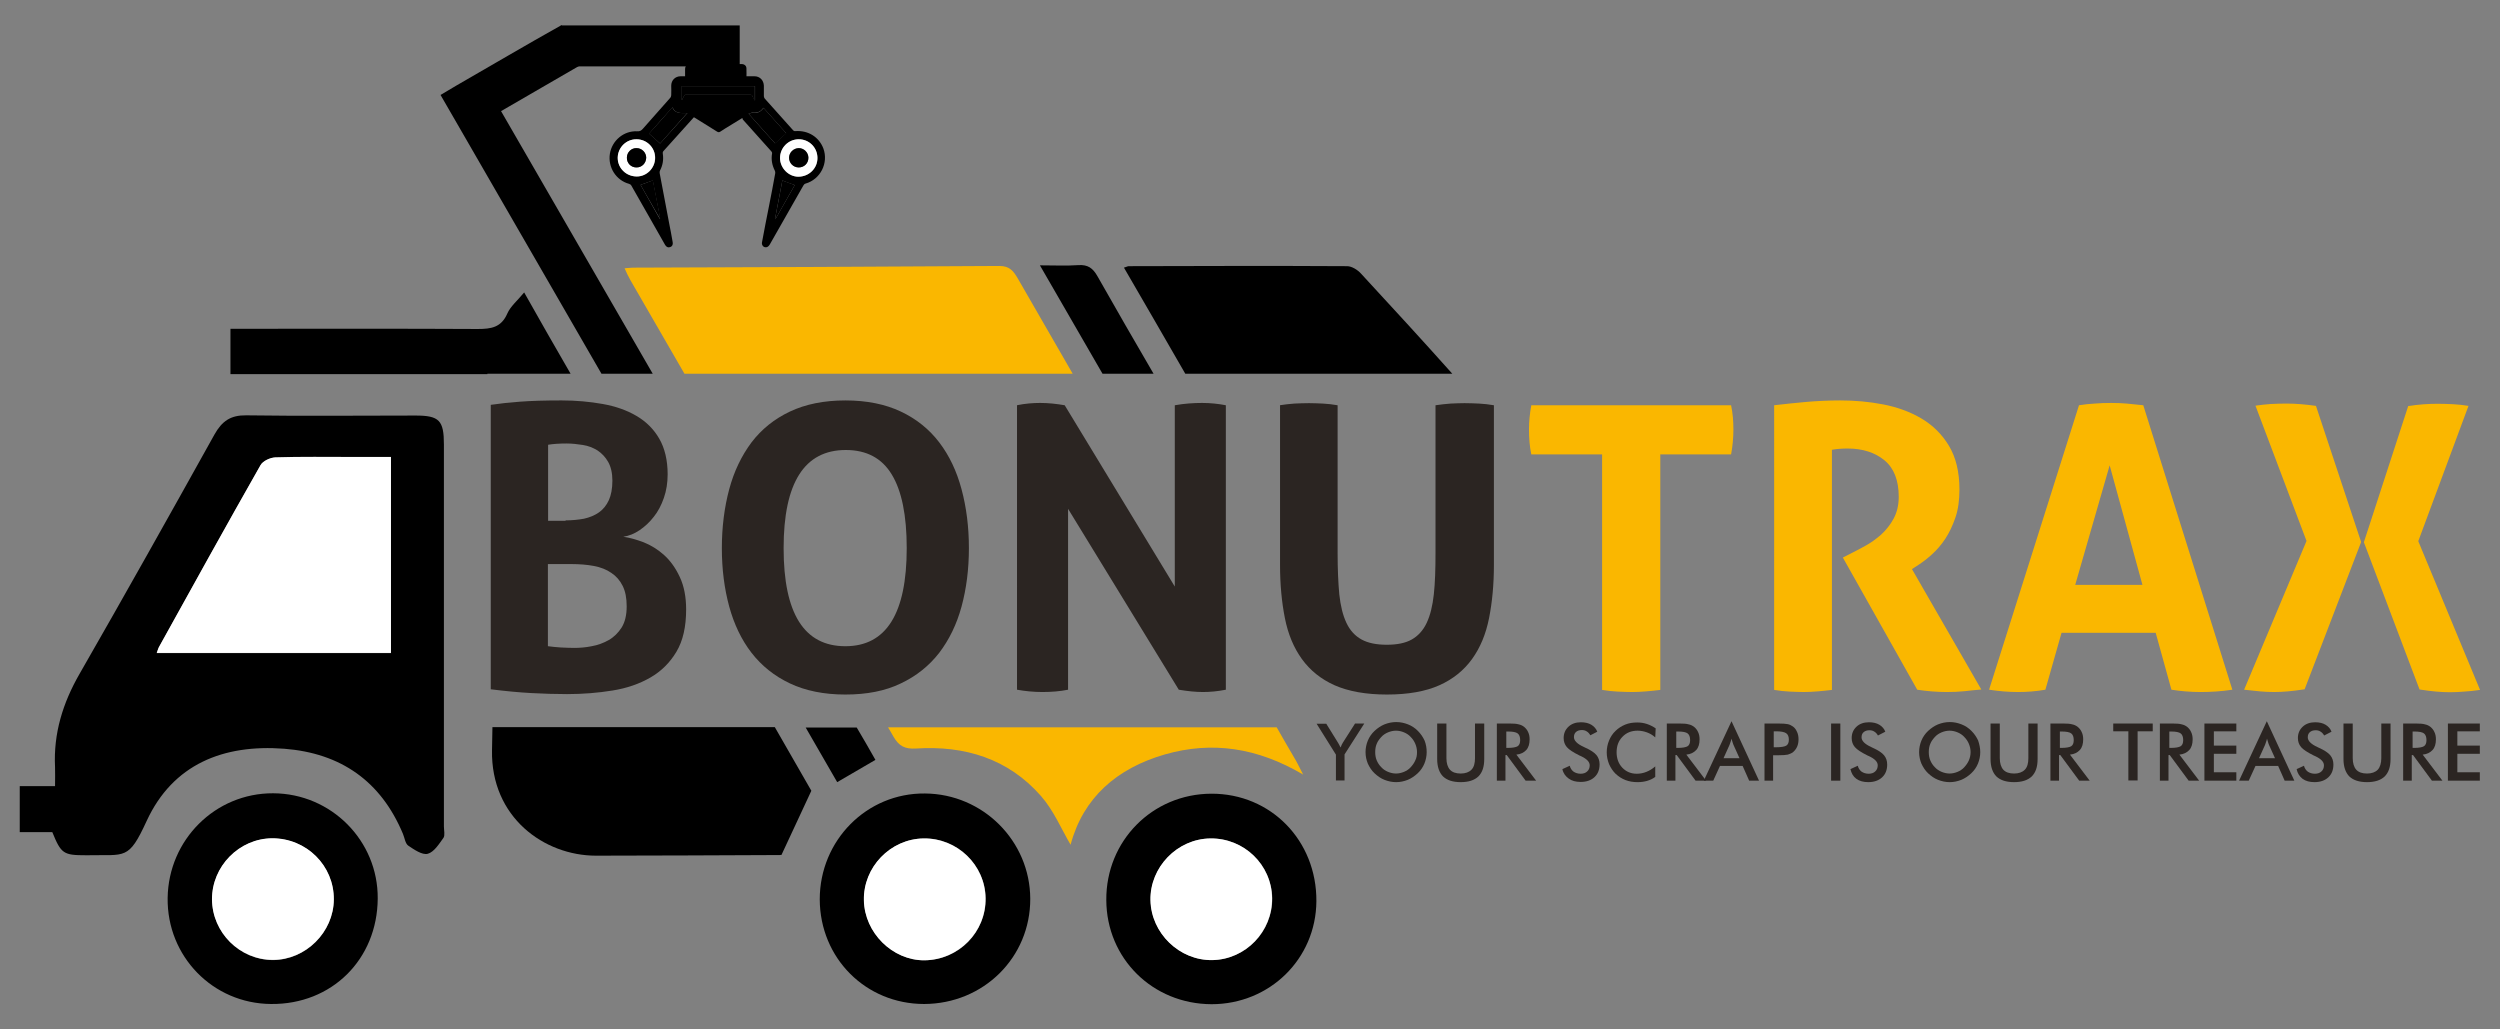 <?xml version="1.0" encoding="utf-8"?>
<!-- Generator: Adobe Illustrator 25.3.1, SVG Export Plug-In . SVG Version: 6.00 Build 0)  -->
<svg version="1.1" id="Layer_1" xmlns="http://www.w3.org/2000/svg" xmlns:xlink="http://www.w3.org/1999/xlink" x="0px" y="0px"
	 viewBox="0 0 1190 490" style="enable-background:new 0 0 1190 490;" xml:space="preserve">
<rect x="0" y="0" width="1190" height="490" fill="#808080" stroke="none"/>
<style type="text/css">
	.st0{fill:#FAB700;}
	.st1{fill:#FFFFFF;}
	.st2{fill:#2B2522;}
</style>
<g>
	<g>
		<path class="st0" d="M510.6,177.9H325.8c-8.6-14.8-17.1-29.6-25.7-44.5c-1-1.7-1.8-3.5-2.8-5.7c1.9-0.1,3-0.3,4.1-0.3
			c58.1-0.2,116.2-0.4,174.3-0.8c4.9,0,6.7,2.4,8.8,6C493.2,147.7,501.9,162.8,510.6,177.9"/>
		<path class="st0" d="M620.3,368.7c-21.9-12.9-43.4-16-65.8-9.6c-22.8,6.6-38.9,20.5-44.9,43c-4.4-7.5-8.1-16.4-14.1-23.2
			c-15.6-17.8-36.3-24.1-59.5-22.6c-5.3,0.3-8.1-1.1-10.8-5.8c-0.8-1.4-1.6-2.9-2.5-4.3h185c2.7,4.7,5.4,9.5,8.2,14.2
			C617.2,362.5,618.2,364.6,620.3,368.7"/>
		<path d="M271.6,177.9H232v0.2H109.7v-21.6h8c36.5,0,73.1-0.1,109.6,0.1c6.5,0,11.3-0.7,14.2-7.4c1.5-3.4,4.8-6.1,8-10
			C256.8,152.2,264.2,165.1,271.6,177.9"/>
		<path d="M372,406.9c0.6-0.1-0.1,0.1-0.8,0.1c-29.2,0.1-58.3,0.3-87.5,0.3c-24.7,0-50.1-18.3-49.5-50.2c0.1-3.7,0.1-7.3,0.2-11
			h134.4c5.8,10.1,11.6,20.2,17.4,30.3C381.2,387.3,376.7,396.7,372,406.9"/>
		<path d="M238.5,52.9c24.1,41.8,48.2,83.5,72.2,125h-24.4c-25.5-44.2-51-88.4-76.6-132.7c2.7-1.6,5-3,7.4-4.4
			c16.7-9.6,33.3-19.4,50.1-28.8l11,17.9C264.5,37.9,251.5,45.3,238.5,52.9"/>
		<path d="M416.7,361.7c-6,3.5-11.7,6.8-18.2,10.6c-5-8.7-10-17.4-15-26h24.3C410.8,351.4,413.8,356.5,416.7,361.7"/>
		<path d="M691.3,177.9H564.2c-9.7-16.8-19.4-33.7-29.2-50.5c1.4-0.4,1.8-0.7,2.2-0.7c34.7-0.1,69.3-0.2,104,0
			c2.3,0,5.1,1.8,6.7,3.6C662.5,146.1,677,161.9,691.3,177.9"/>
		<path d="M26.2,365.2c-0.8-16.1,3.7-30.6,11.7-44.5c21.7-37.8,43-75.8,64.2-113.9c3.6-6.4,7.7-9.2,15.1-9.1
			c26.9,0.4,53.7,0.1,80.6,0.1c11.3,0,13.5,2.3,13.5,13.8c0,60.6,0,121.2,0,181.8c0,1.8,0.6,4.2-0.2,5.4c-2.1,2.9-4.5,6.8-7.5,7.6
			c-2.6,0.7-6.5-2-9.3-3.9c-1.4-1-1.7-3.7-2.5-5.6c-10.5-25.1-29.6-38.4-56.5-40.5c-28.9-2.2-53,7.3-65.5,34.4
			c-8.7,18.9-10,15.9-28.2,16.3c-0.2,0-0.5,0-0.7,0c-10.7,0-11.8-0.7-16-11H9.4v-21.9h16.8C26.2,370.6,26.3,367.9,26.2,365.2
			 M186.1,217.6c-6.2,0-12.1,0-17.9,0c-12.4,0-24.8-0.2-37.2,0.2c-2.4,0.1-5.9,1.7-7,3.7c-16.3,28.7-32.3,57.6-48.3,86.5
			c-0.4,0.7-0.6,1.6-1.1,2.9h111.5V217.6z"/>
		<path d="M549.1,177.9h-24.3c-9.9-17.2-19.8-34.3-29.8-51.6c6.9,0,12.6,0.3,18.3-0.1c4.5-0.3,6.9,1.4,9.1,5.3
			C531.2,147,540.1,162.5,549.1,177.9"/>
		<path d="M390.2,428.1c0-28.1,22.4-50.7,50.1-50.4c27.6,0.2,50,22.6,50.1,50.1c0.1,27.9-22.2,50-50.5,50.1
			C412.1,477.9,390.3,456.1,390.2,428.1 M439.7,399.1c-15.8,0.2-28.8,13.7-28.4,29.5c0.3,15.4,13.6,28.6,28.8,28.5
			c16.3-0.1,29.3-13.4,29.1-29.6C468.9,411.6,455.6,398.8,439.7,399.1"/>
		<path d="M129,477.9c-27.7-0.2-49.6-22.7-49.2-50.5c0.4-27.7,22.7-49.9,50.2-49.8c27.7,0.1,50,22.6,49.8,50.1
			C179.6,456.7,157.9,478.2,129,477.9 M129.9,457c15.6,0,28.9-13.2,29-28.8c0.1-16.1-13-29.1-29.3-29.1c-15.7,0-28.7,13.3-28.6,29
			C101,443.9,114.1,457,129.9,457"/>
		<path d="M526.6,428.4c-0.2-28.1,21.9-50.5,50-50.6c28.3-0.1,50.2,22.3,50,51.2c-0.2,27.4-22.2,49-49.9,49
			C548.6,477.9,526.7,456.2,526.6,428.4 M576.2,399.1c-15.8,0.2-28.8,13.7-28.5,29.4c0.3,15.7,13.8,28.8,29.5,28.5
			c15.8-0.3,28.6-13.6,28.4-29.5C605.3,411.6,592.2,398.9,576.2,399.1"/>
		<path class="st1" d="M186.1,310.8v-93.3c-6.2,0-12.1,0-17.9,0c-12.4,0-24.8-0.2-37.2,0.2c-2.4,0.1-5.9,1.7-7,3.7
			c-16.3,28.7-32.3,57.6-48.3,86.5c-0.4,0.7-0.6,1.6-1.1,2.9H186.1z"/>
		<path class="st1" d="M469.1,427.5c-0.2-15.8-13.5-28.6-29.5-28.4c-15.8,0.2-28.8,13.7-28.4,29.5c0.3,15.4,13.6,28.6,28.8,28.5
			C456.3,456.9,469.4,443.6,469.1,427.5"/>
		<path class="st1" d="M100.9,428.1c0.1,15.8,13.2,28.8,29,28.8c15.6,0,28.9-13.2,29-28.8c0.1-16.1-13-29.1-29.3-29.1
			C113.8,399.1,100.8,412.4,100.9,428.1"/>
		<path class="st1" d="M605.5,427.5c-0.2-15.9-13.4-28.6-29.4-28.4c-15.8,0.2-28.8,13.7-28.5,29.4c0.3,15.7,13.8,28.8,29.5,28.5
			C592.9,456.7,605.7,443.4,605.5,427.5"/>
		<path d="M353.3,56.2c-1.8,1.1-3.6,2.2-5.4,3.3c-1.7,1-3.4,2.1-5.1,3.2c-0.5,0.3-0.8,0.3-1.4,0c-3.4-2.1-6.8-4.2-10.1-6.3
			c-0.3-0.2-0.6-0.4-1-0.6c-0.9,1-1.8,2-2.7,3c-3.9,4.3-7.8,8.7-11.7,13c-0.4,0.4-0.5,0.8-0.4,1.4c0.4,2.8,0,5.4-1.3,7.9
			c-0.2,0.4-0.3,0.9-0.2,1.3c1.5,7.9,3,15.9,4.5,23.8c0.6,3,1.2,6.1,1.7,9.1c0.2,1.1-0.2,2-1.2,2.3c-0.9,0.4-1.8,0-2.4-1
			c-2.4-4.2-4.8-8.4-7.1-12.5c-3-5.3-6-10.5-9-15.8c-0.2-0.4-0.7-0.7-1.1-0.8c-6.2-1.7-10.1-7.9-9.1-14.3c1-6.3,6.6-11,12.9-10.7
			c1.3,0.1,2-0.3,2.8-1.2c4.3-4.9,8.7-9.8,13-14.7c0.3-0.3,0.5-0.9,0.5-1.3c0.1-1.5,0-3,0-4.5c0-2.6,1.9-4.5,4.5-4.5
			c11.7,0,23.4,0,35.1,0c2.6,0,4.4,1.9,4.5,4.5c0,1.7,0,3.4,0,5c0,0.4,0.2,0.8,0.4,1.1c4.5,5.1,9.1,10.2,13.6,15.2
			c0.2,0.2,0.7,0.4,1.1,0.3c6-0.4,11.1,2.8,13.2,8.2c2.6,7-1.4,14.8-8.5,16.8c-0.4,0.1-0.8,0.5-1,0.9c-5.4,9.4-10.7,18.8-16,28.1
			c-0.5,0.8-1.1,1.4-2.1,1.3c-1.1-0.1-1.8-1.2-1.6-2.3c1.1-5.9,2.2-11.7,3.4-17.6c1-5.1,2-10.2,2.9-15.3c0.1-0.4,0-0.9-0.2-1.3
			c-1.3-2.6-1.8-5.3-1.3-8.1c0.1-0.3-0.1-0.8-0.3-1c-4.6-5.1-9.1-10.2-13.7-15.3C353.6,56.5,353.4,56.4,353.3,56.2 M380.2,66.3
			c-4.9,0-8.9,4-8.9,8.9c0,4.8,4,8.9,8.7,8.9c5.1,0,9.2-4,9.1-8.9C389.1,70.2,385.1,66.2,380.2,66.3 M303,66.3
			c-4.9,0-8.9,3.9-8.9,8.8c0,5,4,8.9,9.1,8.9c4.7,0,8.6-4,8.7-8.8C311.9,70.3,307.9,66.3,303,66.3 M324.4,47.6l0.2,0
			c0.3-0.7,0.7-1.3,1-2c0.2-0.4,0.4-0.6,0.9-0.6c10.2,0,20.4,0,30.6,0c0.5,0,0.8,0.2,1,0.6c0.4,0.7,0.8,1.5,1.2,2.2l0.1-0.1V41
			h-34.9V47.6z M314.2,68.3c4.3-4.8,8.6-9.6,13-14.5c-2.9,0-5.7,0.5-7.1-2.7c-3.8,4.2-7.4,8.3-11.1,12.5
			C310.7,65.1,312.4,66.6,314.2,68.3 M356.3,54.1c4.3,4.9,8.5,9.5,12.6,14.1c1.8-1.6,3.5-3.2,5.3-4.8c-3.6-4.1-7.2-8.1-10.8-12.1
			c-1.3,1.7-2.2,2.2-3.7,2.3c-0.6,0-1.2,0-1.8,0C357.5,53.8,357,54,356.3,54.1 M368.9,104.2l0.2,0.1c3.1-5.5,6.2-10.9,9.2-16.2
			c-2-0.7-3.9-1.4-5.9-2.2C371.3,91.9,370.1,98.1,368.9,104.2 M304.9,88c3,5.3,6.1,10.7,9.1,16.1l0.2-0.1
			c-1.2-6.1-2.3-12.2-3.5-18.1C308.8,86.6,306.9,87.3,304.9,88"/>
		<path class="st1" d="M380.2,66.3c4.9,0,8.9,3.9,8.9,8.9c0,4.9-4,8.9-9.1,8.9c-4.6,0-8.7-4.1-8.7-8.9
			C371.3,70.3,375.3,66.3,380.2,66.3 M380.2,79.7c2.6,0,4.6-2,4.6-4.6c0-2.5-2.1-4.6-4.6-4.6c-2.5,0-4.6,2.1-4.6,4.6
			C375.6,77.7,377.7,79.7,380.2,79.7"/>
		<path class="st1" d="M303,66.3c4.9,0,8.9,4,8.8,8.9c0,4.8-4,8.8-8.7,8.8c-5.1,0-9.1-4-9.1-8.9C294.1,70.2,298.1,66.2,303,66.3
			 M302.9,79.7c2.6,0,4.6-2,4.7-4.6c0-2.5-2-4.6-4.6-4.6c-2.5,0-4.6,2-4.6,4.5C298.3,77.6,300.4,79.7,302.9,79.7"/>
		<path d="M324.4,47.6V41h34.9v6.8l-0.1,0.1c-0.4-0.7-0.8-1.4-1.1-2.2c-0.2-0.4-0.5-0.6-1-0.6c-10.2,0-20.4,0-30.6,0
			c-0.5,0-0.7,0.1-0.9,0.6c-0.3,0.7-0.6,1.3-1,2L324.4,47.6z"/>
		<path d="M314.2,68.3c-1.8-1.6-3.5-3.2-5.3-4.7c3.7-4.1,7.4-8.2,11.1-12.5c1.4,3.2,4.3,2.7,7.1,2.7
			C322.8,58.7,318.5,63.5,314.2,68.3"/>
		<path d="M356.3,54.1c0.7-0.2,1.2-0.3,1.7-0.4c0.6-0.1,1.2,0,1.8,0c1.4-0.1,2.3-0.6,3.7-2.3c3.6,4,7.2,8,10.8,12.1
			c-1.8,1.6-3.5,3.1-5.3,4.8C364.8,63.6,360.7,59,356.3,54.1"/>
		<path d="M368.9,104.2c1.2-6.2,2.4-12.3,3.5-18.3c2,0.7,3.8,1.4,5.9,2.2c-3,5.3-6.1,10.8-9.2,16.2L368.9,104.2z"/>
		<path d="M304.9,88c2-0.7,3.9-1.4,5.9-2.2c1.1,5.9,2.3,12,3.5,18.1l-0.2,0.1C311,98.7,307.9,93.3,304.9,88"/>
		<path d="M380.2,79.7c-2.6,0-4.6-2.1-4.6-4.6c0-2.5,2.1-4.5,4.6-4.6c2.5,0,4.6,2.1,4.6,4.6C384.8,77.7,382.8,79.7,380.2,79.7"/>
		<path d="M302.9,79.7c-2.6,0-4.6-2.1-4.5-4.7c0-2.5,2.1-4.6,4.6-4.5c2.5,0,4.6,2.1,4.6,4.6C307.5,77.7,305.5,79.8,302.9,79.7"/>
		<rect x="267" y="12.1" width="85.1" height="19.5"/>
		<path d="M326.2,37.9c0-0.2-0.1-0.4-0.1-0.6c0-1.4,0-2.8,0-4.1c0-1.9,0.7-2.6,2.5-2.7c0.1,0,0.2,0,0.4-0.1v-5.3h22.7v5.4
			c0.6,0,1.1,0,1.6,0c1.1,0.1,1.9,0.8,2,1.8c0.1,1.8,0,3.7,0,5.6"/>
	</g>
	<g>
		<path class="st0" d="M762.6,216.3h-33.7c-0.8-3.8-1.1-7.7-1.1-11.9c0-3.9,0.4-7.7,1.1-11.5H824c0.8,3.8,1.1,7.6,1.1,11.5
			c0,4.1-0.4,8.1-1.1,11.9h-33.7v112.1c-2.3,0.3-4.5,0.5-6.8,0.7c-2.3,0.2-4.5,0.3-6.6,0.3c-2.1,0-4.4-0.1-6.9-0.2
			c-2.4-0.1-4.9-0.4-7.4-0.8V216.3z"/>
		<path class="st0" d="M844.4,192.9c5.5-0.6,10.7-1.2,15.5-1.6c4.8-0.4,10.2-0.7,16.1-0.7c6.9,0,13.7,0.6,20.4,1.9
			c6.7,1.3,12.8,3.5,18.2,6.7c5.4,3.2,9.8,7.5,13.1,13c3.3,5.5,5,12.4,5,20.8c0,5-0.6,9.5-1.9,13.3c-1.3,3.8-2.9,7.2-4.8,10.1
			c-1.9,2.9-4.1,5.4-6.3,7.4c-2.3,2.1-4.4,3.7-6.4,5l-3.2,2.1l33,57.3c-2.5,0.2-5.2,0.5-7.9,0.8c-2.8,0.3-5.6,0.4-8.5,0.4
			c-4.8,0-9.5-0.4-14.1-1.1l-35.4-62.9l4.5-2.3c1.8-0.9,3.9-2,6.4-3.4c2.5-1.4,4.9-3.1,7.3-5.2c2.3-2.1,4.3-4.6,5.9-7.5
			c1.6-2.9,2.5-6.4,2.5-10.5c0-7.9-2.3-13.7-6.8-17.4c-4.5-3.7-10.4-5.6-17.5-5.6c-2.8,0-5.3,0.2-7.5,0.6v114.3
			c-2.3,0.3-4.5,0.5-6.8,0.7c-2.3,0.2-4.5,0.3-6.6,0.3c-2.1,0-4.4-0.1-6.8-0.2c-2.4-0.1-4.8-0.4-7.3-0.8V192.9z"/>
		<path class="st0" d="M989.6,192.9c2.6-0.4,5.1-0.7,7.5-0.8c2.4-0.2,5-0.3,7.9-0.3c2.5,0,5,0.1,7.3,0.3c2.4,0.2,5,0.5,7.9,0.8
			l42.4,135.4c-5.2,0.8-10.2,1.1-15.1,1.1c-4.8,0-9.4-0.4-13.9-1.1l-7.5-27.1h-44.8l-7.7,27.1c-4.5,0.8-8.9,1.1-13,1.1
			c-4.6,0-9.2-0.4-13.8-1.1L989.6,192.9z M1019.8,278.4l-15.6-56.9l-16.4,56.9H1019.8z"/>
		<path class="st0" d="M1097.9,257.5l-24.3-64.4c2.5-0.4,5-0.6,7.4-0.8c2.4-0.1,4.9-0.2,7.3-0.2c4.5,0,9.2,0.4,14.1,1.1l21.5,64.8
			l-26.9,70.1c-3.1,0.5-5.8,0.8-8,1c-2.2,0.2-4.4,0.3-6.5,0.3c-2.3,0-4.5-0.1-6.7-0.3c-2.2-0.2-4.7-0.5-7.6-0.8L1097.9,257.5z
			 M1125.2,258.1l21.1-64.8c4.9-0.8,9.6-1.1,14.1-1.1c2.4,0,4.8,0.1,7.2,0.2c2.4,0.1,4.9,0.4,7.4,0.8l-23.9,64.4l29.4,70.8
			c-2.9,0.4-5.4,0.7-7.6,0.8c-2.2,0.2-4.4,0.3-6.7,0.3c-2.1,0-4.3-0.1-6.5-0.3c-2.2-0.2-4.9-0.5-8-1L1125.2,258.1z"/>
		<path class="st2" d="M233.6,192.7c4-0.6,8.7-1.1,13.9-1.5c5.3-0.4,11.9-0.6,19.8-0.6c6.9,0,13.4,0.6,19.6,1.7
			c6.2,1.1,11.5,3,16.1,5.7c4.6,2.7,8.2,6.3,10.8,10.8c2.6,4.5,4,10.2,4,17c0,4-0.6,7.8-1.8,11.2c-1.2,3.5-2.8,6.5-4.8,9
			c-2,2.6-4.3,4.7-6.8,6.4c-2.5,1.7-5.1,2.7-7.7,3.1c2.9,0.4,6.1,1.3,9.6,2.6c3.5,1.4,6.8,3.4,9.8,6.1c3,2.7,5.5,6.2,7.5,10.5
			c2,4.3,3,9.4,3,15.4c0,8.2-1.5,14.9-4.6,20.1c-3.1,5.2-7.2,9.3-12.4,12.3c-5.2,3-11.2,5.1-18.1,6.2c-6.8,1.1-14,1.7-21.6,1.7
			c-5.8,0-11.5-0.2-17.1-0.5c-5.6-0.3-12.1-0.9-19.2-1.8V192.7z M269.2,247.7c3.1,0,6.1-0.3,8.8-0.8c2.7-0.6,5.1-1.6,7.1-3
			c2-1.4,3.6-3.4,4.7-5.8c1.1-2.4,1.7-5.6,1.7-9.3c0-3.6-0.7-6.6-2-8.9c-1.3-2.3-3-4.1-5.1-5.5c-2.1-1.3-4.4-2.2-7-2.6
			c-2.6-0.4-5.1-0.7-7.6-0.7c-3.5,0-6.5,0.2-8.9,0.6v36.2H269.2z M260.9,307.6c1.8,0.3,3.8,0.4,6.1,0.6c2.3,0.1,4.4,0.2,6.3,0.2
			c2.6,0,5.4-0.2,8.3-0.8c2.9-0.5,5.6-1.5,8.1-2.9c2.5-1.4,4.6-3.5,6.2-6c1.6-2.6,2.4-5.9,2.4-10.1c0-3.9-0.6-7.1-1.9-9.7
			c-1.3-2.6-3-4.6-5.4-6.2c-2.3-1.6-5.1-2.7-8.3-3.3c-3.2-0.6-6.8-0.9-10.6-0.9h-11.3V307.6z"/>
		<path class="st2" d="M402.4,330.6c-10.2,0-19-1.8-26.4-5.3c-7.4-3.5-13.5-8.4-18.3-14.6c-4.8-6.2-8.3-13.6-10.6-22
			c-2.3-8.5-3.5-17.7-3.5-27.8c0-10,1.2-19.4,3.5-28c2.3-8.6,5.9-16,10.6-22.3c4.8-6.3,10.9-11.2,18.3-14.7
			c7.4-3.5,16.2-5.3,26.4-5.3c10.2,0,19,1.8,26.4,5.3c7.4,3.5,13.5,8.4,18.3,14.7c4.8,6.3,8.3,13.7,10.6,22.3
			c2.3,8.6,3.5,17.9,3.5,28c0,10.1-1.2,19.3-3.5,27.8c-2.3,8.5-5.9,15.8-10.6,22c-4.8,6.2-10.9,11.1-18.3,14.6
			C421.4,328.9,412.6,330.6,402.4,330.6 M402.4,307.6c19.5,0,29.2-15.6,29.2-46.7c0-15.6-2.4-27.3-7.1-35
			c-4.7-7.8-12-11.7-21.9-11.7c-19.7,0-29.6,15.6-29.6,46.7C373,292.1,382.8,307.6,402.4,307.6"/>
		<path class="st2" d="M484,192.9c3.9-0.8,7.6-1.1,11.1-1.1c3.8,0,7.7,0.4,11.7,1.1l52.4,86.3v-86.3c4.5-0.8,8.9-1.1,13-1.1
			c3.9,0,7.7,0.4,11.3,1.1v135.4c-4,0.8-7.7,1.1-10.9,1.1c-3.5,0-7.3-0.4-11.5-1.1l-52.7-86.1v86.1c-4,0.8-8.1,1.1-12.2,1.1
			c-4.1,0-8.2-0.4-12.1-1.1V192.9z"/>
		<path class="st2" d="M609.1,192.9c2.4-0.4,4.7-0.6,7-0.8c2.3-0.1,4.6-0.2,7-0.2c2.1,0,4.3,0.1,6.6,0.2c2.3,0.1,4.6,0.4,7,0.8v70.3
			c0,7.7,0.3,14.2,0.8,19.7c0.6,5.5,1.7,10,3.4,13.6c1.7,3.6,4.1,6.2,7.2,7.9c3.1,1.7,7.1,2.5,12,2.5c4.9,0,8.9-0.8,11.9-2.5
			c3-1.7,5.4-4.3,7.1-7.9c1.7-3.6,2.8-8.1,3.4-13.6c0.6-5.5,0.8-12,0.8-19.7v-70.3c2.5-0.4,4.9-0.6,7.2-0.8c2.3-0.1,4.5-0.2,6.6-0.2
			c2.3,0,4.6,0.1,6.9,0.2c2.3,0.1,4.7,0.4,7.1,0.8V269c0,9.2-0.8,17.6-2.3,25.2c-1.5,7.6-4.2,14.1-8.1,19.5
			c-3.9,5.4-9.1,9.6-15.6,12.5c-6.5,2.9-14.8,4.4-24.9,4.4c-10,0-18.3-1.5-24.9-4.4c-6.5-2.9-11.7-7.1-15.6-12.5
			c-3.9-5.4-6.6-11.9-8.1-19.5c-1.5-7.6-2.3-16-2.3-25.2V192.9z"/>
	</g>
	<g>
		<path class="st2" d="M635.9,371.6v-12.4l-9.2-14.7h4.6l5.7,9.2c0.1,0.2,0.3,0.5,0.5,0.9c0.2,0.4,0.4,0.8,0.6,1.2
			c0.2-0.4,0.4-0.8,0.5-1.2c0.2-0.4,0.4-0.7,0.6-1.1l5.8-9.1h4.4l-9.4,14.7v12.4H635.9z"/>
		<path class="st2" d="M679.1,358c0,1.9-0.4,3.8-1.1,5.5s-1.8,3.3-3.2,4.6c-1.4,1.3-3,2.4-4.7,3.1c-1.8,0.7-3.6,1.1-5.5,1.1
			c-2,0-3.8-0.4-5.6-1.1s-3.3-1.8-4.7-3.1c-1.4-1.3-2.4-2.9-3.2-4.6c-0.7-1.7-1.1-3.5-1.1-5.5c0-1.9,0.4-3.8,1.1-5.5
			c0.7-1.7,1.8-3.3,3.2-4.6c1.4-1.3,3-2.4,4.7-3.1c1.8-0.7,3.6-1.1,5.6-1.1c2,0,3.8,0.4,5.6,1.1c1.8,0.7,3.3,1.7,4.7,3.1
			c1.4,1.4,2.4,2.9,3.2,4.6C678.8,354.3,679.1,356.1,679.1,358z M674.5,358c0-1.4-0.3-2.7-0.8-3.9c-0.5-1.2-1.2-2.3-2.2-3.3
			c-0.9-1-2-1.7-3.2-2.2c-1.2-0.5-2.5-0.8-3.8-0.8s-2.6,0.3-3.8,0.8c-1.2,0.5-2.3,1.2-3.2,2.2c-0.9,1-1.7,2-2.2,3.3
			c-0.5,1.2-0.7,2.5-0.7,3.9c0,1.4,0.2,2.7,0.7,3.9c0.5,1.2,1.2,2.3,2.2,3.3c0.9,1,2,1.7,3.2,2.2c1.2,0.5,2.5,0.8,3.8,0.8
			c1.3,0,2.6-0.3,3.8-0.8c1.2-0.5,2.3-1.2,3.2-2.2c0.9-1,1.7-2.1,2.2-3.3C674.3,360.7,674.5,359.4,674.5,358z"/>
		<path class="st2" d="M684.1,344.4h4.4v16.5c0,2.4,0.6,4.3,1.7,5.5c1.1,1.2,2.8,1.8,5.1,1.8c2.2,0,3.9-0.6,5.1-1.8s1.7-3.1,1.7-5.5
			v-16.5h4.4v16.9c0,3.7-0.9,6.4-2.8,8.3c-1.9,1.8-4.7,2.7-8.4,2.7c-3.7,0-6.5-0.9-8.4-2.7c-1.8-1.8-2.8-4.6-2.8-8.3V344.4z"/>
		<path class="st2" d="M716.6,359.4v12.2h-4.1v-27.2h6.2c1.8,0,3.2,0.1,4.2,0.4c1,0.2,1.8,0.6,2.6,1.2c0.8,0.7,1.5,1.5,1.9,2.5
			c0.5,1,0.7,2.2,0.7,3.4c0,2.2-0.5,3.9-1.6,5.1c-1.1,1.2-2.6,2-4.7,2.2l9.4,12.4h-5l-9-12.2H716.6z M716.9,356h0.8
			c2.3,0,3.9-0.3,4.7-0.8c0.8-0.5,1.2-1.5,1.2-2.9c0-1.5-0.4-2.6-1.2-3.2s-2.3-0.9-4.6-0.9h-0.8V356z"/>
		<path class="st2" d="M743.7,366.1l3.5-1.6c0.3,1.2,0.9,2.1,1.8,2.8c0.9,0.6,2,1,3.4,1c1.3,0,2.4-0.4,3.1-1.1
			c0.8-0.7,1.2-1.7,1.2-2.9c0-1.6-1.3-3-4-4.3c-0.4-0.2-0.7-0.3-0.9-0.4c-3-1.5-5-2.8-6-4c-1-1.2-1.5-2.6-1.5-4.3
			c0-2.2,0.8-4,2.3-5.4c1.5-1.4,3.5-2.1,5.9-2.1c2,0,3.7,0.4,5,1.2c1.3,0.8,2.3,1.9,2.8,3.3L757,350c-0.5-0.9-1.1-1.5-1.8-1.9
			c-0.6-0.4-1.4-0.6-2.2-0.6c-1.2,0-2.1,0.3-2.8,0.9c-0.7,0.6-1,1.4-1,2.5c0,1.6,1.5,3.2,4.6,4.6c0.2,0.1,0.4,0.2,0.6,0.3
			c2.7,1.2,4.5,2.4,5.5,3.6c1,1.2,1.5,2.7,1.5,4.4c0,2.6-0.8,4.6-2.4,6.1c-1.6,1.5-3.8,2.3-6.6,2.3c-2.3,0-4.2-0.5-5.7-1.6
			S744.1,368.1,743.7,366.1z"/>
		<path class="st2" d="M787.9,351c-1.2-1.1-2.6-1.9-4-2.4c-1.4-0.5-2.9-0.8-4.4-0.8c-3,0-5.4,1-7.2,2.9c-1.9,1.9-2.8,4.4-2.8,7.4
			c0,2.9,0.9,5.4,2.7,7.3c1.8,1.9,4.1,2.9,6.9,2.9c1.6,0,3.1-0.3,4.6-0.9c1.5-0.6,2.8-1.4,4.2-2.6v5c-1.2,0.9-2.5,1.5-3.9,1.9
			c-1.4,0.4-2.9,0.6-4.5,0.6c-2.1,0-4-0.3-5.8-1c-1.8-0.7-3.3-1.7-4.7-3c-1.3-1.3-2.3-2.8-3.1-4.6c-0.7-1.8-1.1-3.6-1.1-5.6
			s0.4-3.9,1.1-5.6c0.7-1.7,1.7-3.3,3.1-4.6c1.3-1.3,2.9-2.3,4.6-3c1.7-0.7,3.6-1,5.7-1c1.6,0,3.1,0.2,4.6,0.7s2.9,1.2,4.2,2.1
			L787.9,351z"/>
		<path class="st2" d="M797.5,359.4v12.2h-4.1v-27.2h6.2c1.8,0,3.2,0.1,4.2,0.4c1,0.2,1.8,0.6,2.6,1.2c0.8,0.7,1.5,1.5,1.9,2.5
			c0.5,1,0.7,2.2,0.7,3.4c0,2.2-0.5,3.9-1.6,5.1c-1.1,1.2-2.6,2-4.7,2.2l9.4,12.4h-5l-9-12.2H797.5z M797.8,356h0.8
			c2.3,0,3.9-0.3,4.7-0.8c0.8-0.5,1.2-1.5,1.2-2.9c0-1.5-0.4-2.6-1.2-3.2c-0.8-0.6-2.3-0.9-4.6-0.9h-0.8V356z"/>
		<path class="st2" d="M832.6,371.6l-3.1-7h-10.8l-3.2,7H811l13.2-28.3l13.1,28.3H832.6z M820.4,360.9h7.6l-2.8-6.2
			c-0.2-0.4-0.3-0.8-0.5-1.4c-0.2-0.5-0.3-1.1-0.5-1.7c-0.1,0.6-0.3,1.1-0.5,1.7c-0.2,0.5-0.3,1-0.5,1.4L820.4,360.9z"/>
		<path class="st2" d="M844,359.4v12.2h-4.1v-27.2h6.7c2,0,3.4,0.1,4.4,0.3c0.9,0.2,1.7,0.6,2.4,1.1c0.9,0.6,1.5,1.5,2,2.6
			c0.5,1.1,0.7,2.2,0.7,3.5c0,1.3-0.2,2.5-0.7,3.6c-0.5,1.1-1.2,1.9-2,2.6c-0.7,0.5-1.5,0.8-2.4,1.1c-0.9,0.2-2.4,0.3-4.4,0.3h-0.9
			H844z M844.3,355.7h1.1c2.4,0,4.1-0.3,4.9-0.8c0.8-0.5,1.2-1.5,1.2-2.8c0-1.4-0.4-2.5-1.3-3.1c-0.9-0.6-2.5-0.9-4.8-0.9h-1.1
			V355.7z"/>
		<path class="st2" d="M871.6,371.6v-27.2h4.4v27.2H871.6z"/>
		<path class="st2" d="M880.8,366.1l3.5-1.6c0.3,1.2,0.9,2.1,1.8,2.8c0.9,0.6,2,1,3.4,1c1.3,0,2.4-0.4,3.1-1.1
			c0.8-0.7,1.2-1.7,1.2-2.9c0-1.6-1.3-3-4-4.3c-0.4-0.2-0.7-0.3-0.9-0.4c-3-1.5-5-2.8-6-4c-1-1.2-1.5-2.6-1.5-4.3
			c0-2.2,0.8-4,2.3-5.4c1.5-1.4,3.5-2.1,5.9-2.1c2,0,3.7,0.4,5,1.2c1.3,0.8,2.3,1.9,2.8,3.3l-3.5,1.8c-0.5-0.9-1.1-1.5-1.8-1.9
			c-0.6-0.4-1.4-0.6-2.2-0.6c-1.2,0-2.1,0.3-2.8,0.9c-0.7,0.6-1,1.4-1,2.5c0,1.6,1.5,3.2,4.6,4.6c0.2,0.1,0.4,0.2,0.6,0.3
			c2.7,1.2,4.5,2.4,5.5,3.6c1,1.2,1.5,2.7,1.5,4.4c0,2.6-0.8,4.6-2.4,6.1c-1.6,1.5-3.8,2.3-6.6,2.3c-2.3,0-4.2-0.5-5.7-1.6
			S881.3,368.1,880.8,366.1z"/>
		<path class="st2" d="M942.6,358c0,1.9-0.4,3.8-1.1,5.5s-1.8,3.3-3.2,4.6c-1.4,1.3-3,2.4-4.7,3.1c-1.8,0.7-3.6,1.1-5.5,1.1
			c-2,0-3.8-0.4-5.6-1.1c-1.8-0.7-3.3-1.8-4.7-3.1c-1.4-1.3-2.4-2.9-3.2-4.6c-0.7-1.7-1.1-3.5-1.1-5.5c0-1.9,0.4-3.8,1.1-5.5
			c0.7-1.7,1.8-3.3,3.2-4.6c1.4-1.3,3-2.4,4.7-3.1c1.8-0.7,3.6-1.1,5.6-1.1c2,0,3.8,0.4,5.6,1.1c1.8,0.7,3.3,1.7,4.7,3.1
			c1.4,1.4,2.4,2.9,3.2,4.6C942.2,354.3,942.6,356.1,942.6,358z M938,358c0-1.4-0.3-2.7-0.8-3.9c-0.5-1.2-1.2-2.3-2.2-3.3
			c-0.9-1-2-1.7-3.2-2.2c-1.2-0.5-2.5-0.8-3.8-0.8s-2.6,0.3-3.8,0.8c-1.2,0.5-2.3,1.2-3.2,2.2c-0.9,1-1.7,2-2.2,3.3
			c-0.5,1.2-0.7,2.5-0.7,3.9c0,1.4,0.2,2.7,0.7,3.9c0.5,1.2,1.2,2.3,2.2,3.3c0.9,1,2,1.7,3.2,2.2c1.2,0.5,2.5,0.8,3.8,0.8
			c1.3,0,2.6-0.3,3.8-0.8c1.2-0.5,2.3-1.2,3.2-2.2c0.9-1,1.7-2.1,2.2-3.3C937.7,360.7,938,359.4,938,358z"/>
		<path class="st2" d="M947.5,344.4h4.4v16.5c0,2.4,0.6,4.3,1.7,5.5c1.1,1.2,2.8,1.8,5.1,1.8c2.2,0,3.9-0.6,5.1-1.8s1.7-3.1,1.7-5.5
			v-16.5h4.4v16.9c0,3.7-0.9,6.4-2.8,8.3c-1.9,1.8-4.7,2.7-8.4,2.7c-3.7,0-6.5-0.9-8.4-2.7c-1.8-1.8-2.8-4.6-2.8-8.3V344.4z"/>
		<path class="st2" d="M980.1,359.4v12.2h-4.1v-27.2h6.2c1.8,0,3.2,0.1,4.2,0.4c1,0.2,1.8,0.6,2.6,1.2c0.8,0.7,1.5,1.5,1.9,2.5
			c0.5,1,0.7,2.2,0.7,3.4c0,2.2-0.5,3.9-1.6,5.1c-1.1,1.2-2.6,2-4.7,2.2l9.4,12.4h-5l-9-12.2H980.1z M980.4,356h0.8
			c2.3,0,3.9-0.3,4.7-0.8c0.8-0.5,1.2-1.5,1.2-2.9c0-1.5-0.4-2.6-1.2-3.2c-0.8-0.6-2.3-0.9-4.6-0.9h-0.8V356z"/>
		<path class="st2" d="M1017.5,348.1v23.4h-4.4v-23.4h-7.2v-3.7h18.8v3.7H1017.5z"/>
		<path class="st2" d="M1032.2,359.4v12.2h-4.1v-27.2h6.2c1.8,0,3.2,0.1,4.2,0.4c1,0.2,1.8,0.6,2.6,1.2c0.8,0.7,1.5,1.5,1.9,2.5
			c0.5,1,0.7,2.2,0.7,3.4c0,2.2-0.5,3.9-1.6,5.1c-1.1,1.2-2.6,2-4.7,2.2l9.4,12.4h-5l-9-12.2H1032.2z M1032.5,356h0.8
			c2.3,0,3.9-0.3,4.7-0.8c0.8-0.5,1.2-1.5,1.2-2.9c0-1.5-0.4-2.6-1.2-3.2s-2.3-0.9-4.6-0.9h-0.8V356z"/>
		<path class="st2" d="M1049.3,371.6v-27.2h15.2v3.7h-10.7v6.8h10.7v3.9h-10.7v8.8h10.7v4H1049.3z"/>
		<path class="st2" d="M1087.5,371.6l-3.1-7h-10.8l-3.2,7h-4.6l13.2-28.3l13.1,28.3H1087.5z M1075.3,360.9h7.6l-2.8-6.2
			c-0.2-0.4-0.3-0.8-0.5-1.4c-0.2-0.5-0.3-1.1-0.5-1.7c-0.1,0.6-0.3,1.1-0.5,1.7c-0.2,0.5-0.3,1-0.5,1.4L1075.3,360.9z"/>
		<path class="st2" d="M1093.2,366.1l3.5-1.6c0.3,1.2,0.9,2.1,1.8,2.8c0.9,0.6,2,1,3.4,1c1.3,0,2.4-0.4,3.1-1.1
			c0.8-0.7,1.2-1.7,1.2-2.9c0-1.6-1.3-3-4-4.3c-0.4-0.2-0.7-0.3-0.9-0.4c-3-1.5-5-2.8-6-4c-1-1.2-1.5-2.6-1.5-4.3
			c0-2.2,0.8-4,2.3-5.4c1.5-1.4,3.5-2.1,5.9-2.1c2,0,3.7,0.4,5,1.2c1.3,0.8,2.3,1.9,2.8,3.3l-3.5,1.8c-0.5-0.9-1.1-1.5-1.8-1.9
			c-0.6-0.4-1.4-0.6-2.2-0.6c-1.2,0-2.1,0.3-2.8,0.9c-0.7,0.6-1,1.4-1,2.5c0,1.6,1.5,3.2,4.6,4.6c0.2,0.1,0.4,0.2,0.6,0.3
			c2.7,1.2,4.5,2.4,5.5,3.6c1,1.2,1.5,2.7,1.5,4.4c0,2.6-0.8,4.6-2.4,6.1c-1.6,1.5-3.8,2.3-6.6,2.3c-2.3,0-4.2-0.5-5.7-1.6
			C1094.6,369.6,1093.6,368.1,1093.2,366.1z"/>
		<path class="st2" d="M1115.5,344.4h4.4v16.5c0,2.4,0.6,4.3,1.7,5.5c1.1,1.2,2.8,1.8,5.1,1.8c2.2,0,3.9-0.6,5.1-1.8
			c1.1-1.2,1.7-3.1,1.7-5.5v-16.5h4.4v16.9c0,3.7-0.9,6.4-2.8,8.3c-1.9,1.8-4.7,2.7-8.4,2.7c-3.7,0-6.5-0.9-8.4-2.7
			c-1.8-1.8-2.8-4.6-2.8-8.3V344.4z"/>
		<path class="st2" d="M1148,359.4v12.2h-4.1v-27.2h6.2c1.8,0,3.2,0.1,4.2,0.4c1,0.2,1.8,0.6,2.6,1.2c0.8,0.7,1.5,1.5,1.9,2.5
			c0.5,1,0.7,2.2,0.7,3.4c0,2.2-0.5,3.9-1.6,5.1c-1.1,1.2-2.6,2-4.7,2.2l9.4,12.4h-5l-9-12.2H1148z M1148.3,356h0.8
			c2.3,0,3.9-0.3,4.7-0.8c0.8-0.5,1.2-1.5,1.2-2.9c0-1.5-0.4-2.6-1.2-3.2c-0.8-0.6-2.3-0.9-4.6-0.9h-0.8V356z"/>
		<path class="st2" d="M1165.2,371.6v-27.2h15.2v3.7h-10.7v6.8h10.7v3.9h-10.7v8.8h10.7v4H1165.2z"/>
	</g>
</g>
</svg>
